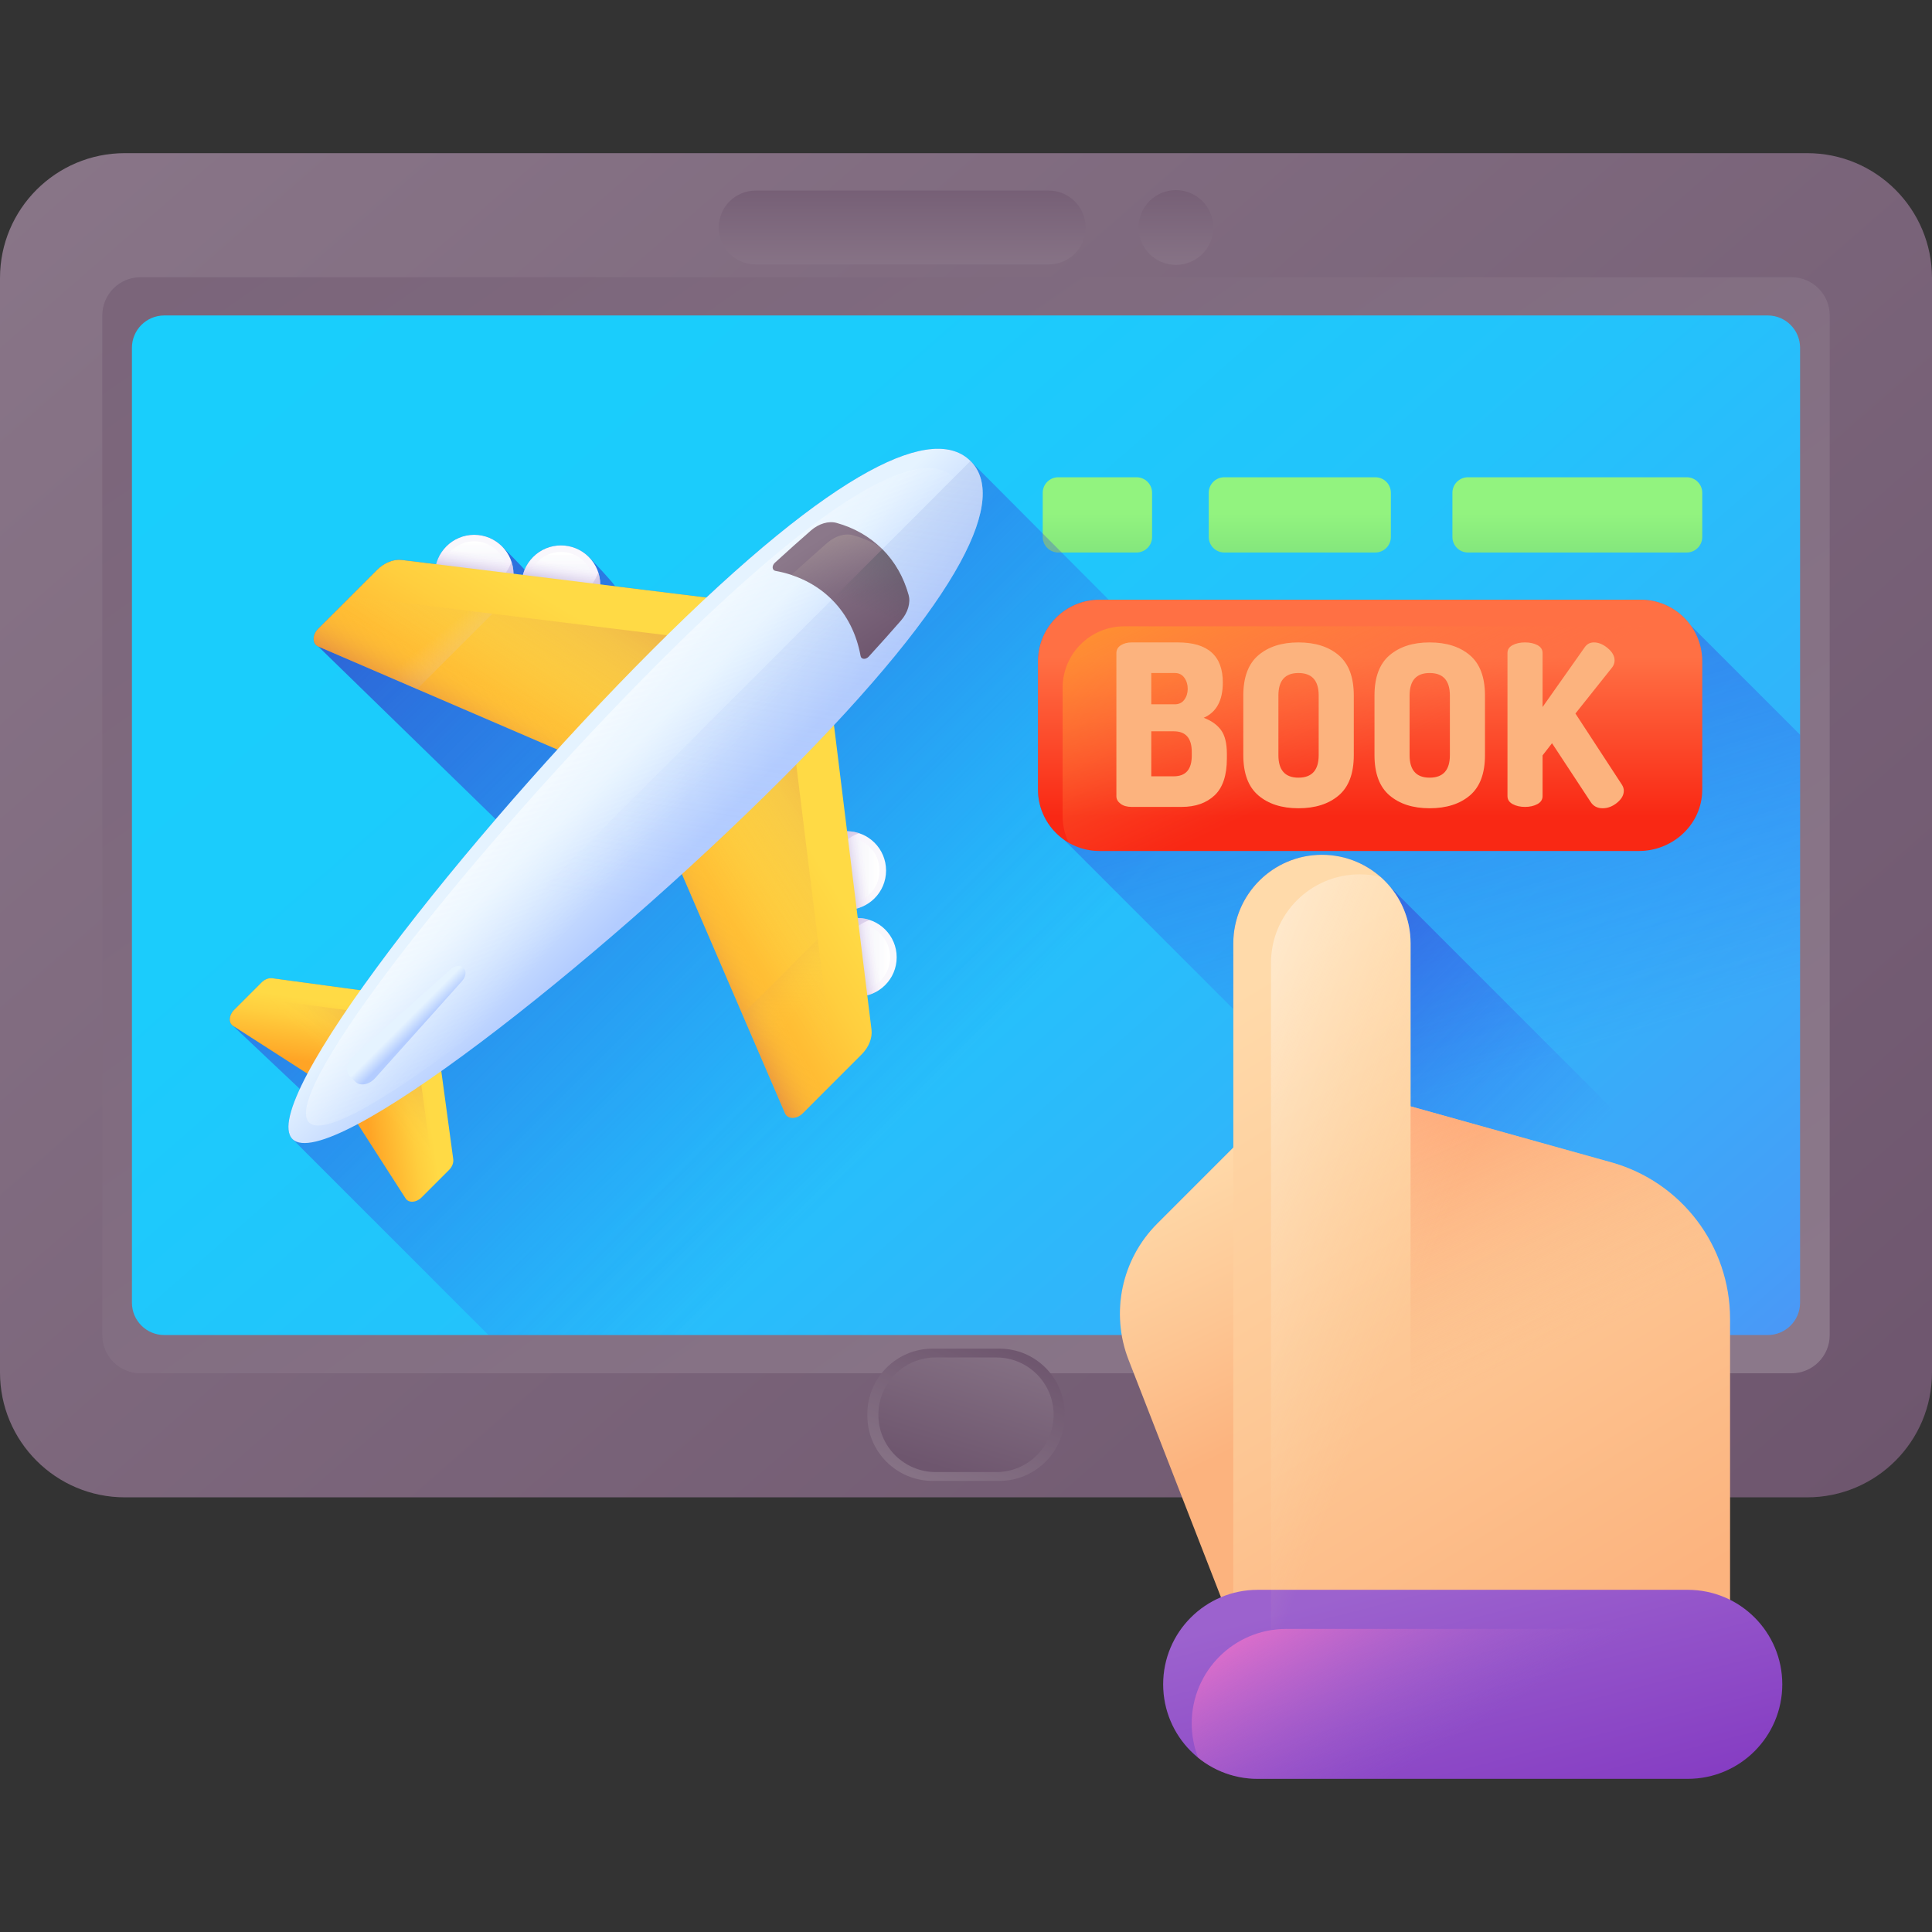 <svg xmlns="http://www.w3.org/2000/svg" xmlns:xlink="http://www.w3.org/1999/xlink" id="Capa_1" height="512" viewBox="0 0 510 510" width="512"><rect x="0" y="0" width="510" height="510" fill="#333333" stroke="none"/><linearGradient id="lg1"><stop offset="0" stop-color="#8b788a"></stop><stop offset="1" stop-color="#6e566e"></stop></linearGradient><linearGradient id="SVGID_1_" gradientTransform="matrix(0 1 1 0 542 320)" gradientUnits="userSpaceOnUse" x1="-363.389" x2="116.022" xlink:href="#lg1" y1="-515.226" y2="-96.39"></linearGradient><linearGradient id="SVGID_2_" gradientTransform="matrix(0 1 1 0 542 320)" gradientUnits="userSpaceOnUse" x1="86.173" x2="-596.994" xlink:href="#lg1" y1="-155.563" y2="-632.356"></linearGradient><linearGradient id="SVGID_3_" gradientTransform="matrix(0 1 1 0 542 320)" gradientUnits="userSpaceOnUse" x1="-322.42" x2="81.805" y1="-479.433" y2="-126.283"><stop offset="0" stop-color="#18cffc"></stop><stop offset=".342" stop-color="#1bccfc"></stop><stop offset=".575" stop-color="#23c3fb"></stop><stop offset=".774" stop-color="#31b4fa"></stop><stop offset=".955" stop-color="#449ff8"></stop><stop offset="1" stop-color="#4a98f7"></stop></linearGradient><linearGradient id="lg2"><stop offset="0" stop-color="#92f37f"></stop><stop offset="1" stop-color="#4ab272"></stop></linearGradient><linearGradient id="SVGID_4_" gradientUnits="userSpaceOnUse" x1="416.376" x2="416.376" xlink:href="#lg2" y1="135.504" y2="190.586"></linearGradient><linearGradient id="SVGID_5_" gradientUnits="userSpaceOnUse" x1="343.116" x2="343.116" xlink:href="#lg2" y1="135.504" y2="190.586"></linearGradient><linearGradient id="SVGID_6_" gradientUnits="userSpaceOnUse" x1="289.687" x2="289.687" xlink:href="#lg2" y1="135.504" y2="190.586"></linearGradient><linearGradient id="SVGID_7_" gradientTransform="matrix(-1 0 0 1 87.372 487.428)" gradientUnits="userSpaceOnUse" x1="-150.778" x2="-150.778" xlink:href="#lg1" y1="-412.302" y2="-447.025"></linearGradient><linearGradient id="SVGID_8_" gradientTransform="matrix(-1 0 0 1 87.372 487.428)" gradientUnits="userSpaceOnUse" x1="-223.04" x2="-223.04" xlink:href="#lg1" y1="-412.117" y2="-447.266"></linearGradient><linearGradient id="SVGID_9_" gradientTransform="matrix(1 0 0 -1 -206.164 -3657.239)" gradientUnits="userSpaceOnUse" x1="449.234" x2="469.969" xlink:href="#lg1" y1="-4057.357" y2="-4011.028"></linearGradient><linearGradient id="SVGID_10_" gradientTransform="matrix(-1 0 0 1 303.836 711.015)" gradientUnits="userSpaceOnUse" x1="40.703" x2="53.288" xlink:href="#lg1" y1="-364.765" y2="-322.656"></linearGradient><linearGradient id="lg3"><stop offset="0" stop-color="#3f3cee" stop-opacity="0"></stop><stop offset="1" stop-color="#2f43bc"></stop></linearGradient><linearGradient id="SVGID_11_" gradientUnits="userSpaceOnUse" x1="245.538" x2="55.481" xlink:href="#lg3" y1="290.027" y2="99.969"></linearGradient><linearGradient id="SVGID_12_" gradientUnits="userSpaceOnUse" x1="399.501" x2="324.433" xlink:href="#lg3" y1="283.818" y2="38.493"></linearGradient><linearGradient id="SVGID_13_" gradientTransform="matrix(-1 0 0 1 -198.156 0)" gradientUnits="userSpaceOnUse" x1="-559.829" x2="-559.829" y1="173.435" y2="215.594"><stop offset="0" stop-color="#ff7044"></stop><stop offset="1" stop-color="#f92814"></stop></linearGradient><linearGradient id="SVGID_14_" gradientUnits="userSpaceOnUse" x1="366.221" x2="332.022" y1="197.722" y2="125.524"><stop offset="0" stop-color="#ff7044" stop-opacity="0"></stop><stop offset="1" stop-color="#ffa425"></stop></linearGradient><linearGradient id="lg4"><stop offset="0" stop-color="#f9f7fc"></stop><stop offset="1" stop-color="#f0ddfc"></stop></linearGradient><linearGradient id="SVGID_15_" gradientTransform="matrix(.707 .707 -.707 .707 -1237.972 -886.964)" gradientUnits="userSpaceOnUse" x1="1694.363" x2="1707.799" xlink:href="#lg4" y1="-233.434" y2="-219.999"></linearGradient><linearGradient id="lg5"><stop offset="0" stop-color="#e9edf5" stop-opacity="0"></stop><stop offset="1" stop-color="#fff"></stop></linearGradient><linearGradient id="SVGID_16_" gradientTransform="matrix(.707 .707 -.707 .707 -1237.972 -886.964)" gradientUnits="userSpaceOnUse" x1="1701.634" x2="1692.246" xlink:href="#lg5" y1="-226.164" y2="-235.552"></linearGradient><linearGradient id="lg6"><stop offset="0" stop-color="#f0ddfc" stop-opacity="0"></stop><stop offset=".289" stop-color="#c8b7e0" stop-opacity=".289"></stop><stop offset=".592" stop-color="#a595c8" stop-opacity=".592"></stop><stop offset=".84" stop-color="#8f81b8" stop-opacity=".84"></stop><stop offset="1" stop-color="#8779b3"></stop></linearGradient><linearGradient id="SVGID_17_" gradientTransform="matrix(.707 .707 -.707 .707 -1237.972 -886.964)" gradientUnits="userSpaceOnUse" x1="1698.605" x2="1712.864" xlink:href="#lg6" y1="-225.578" y2="-252.097"></linearGradient><linearGradient id="SVGID_18_" gradientTransform="matrix(.707 .707 -.707 .707 -1237.972 -886.964)" gradientUnits="userSpaceOnUse" x1="1695.198" x2="1700.716" xlink:href="#lg6" y1="-233.927" y2="-226.006"></linearGradient><linearGradient id="SVGID_19_" gradientTransform="matrix(.707 .707 -.707 .707 -1237.972 -886.964)" gradientUnits="userSpaceOnUse" x1="1712.538" x2="1725.973" xlink:href="#lg4" y1="-247.65" y2="-234.214"></linearGradient><linearGradient id="SVGID_20_" gradientTransform="matrix(.707 .707 -.707 .707 -1237.972 -886.964)" gradientUnits="userSpaceOnUse" x1="1719.809" x2="1710.421" xlink:href="#lg5" y1="-240.379" y2="-249.767"></linearGradient><linearGradient id="SVGID_21_" gradientTransform="matrix(.707 .707 -.707 .707 -1237.972 -886.964)" gradientUnits="userSpaceOnUse" x1="1716.78" x2="1731.039" xlink:href="#lg6" y1="-239.793" y2="-266.312"></linearGradient><linearGradient id="SVGID_22_" gradientTransform="matrix(.707 .707 -.707 .707 -1237.972 -886.964)" gradientUnits="userSpaceOnUse" x1="1713.372" x2="1718.89" xlink:href="#lg6" y1="-248.142" y2="-240.221"></linearGradient><linearGradient id="SVGID_23_" gradientTransform="matrix(-.707 -.707 -.707 .707 -2574.2 -2223.193)" gradientUnits="userSpaceOnUse" x1="-3734.911" x2="-3721.476" xlink:href="#lg4" y1="-233.434" y2="-219.999"></linearGradient><linearGradient id="SVGID_24_" gradientTransform="matrix(-.707 -.707 -.707 .707 -2574.2 -2223.193)" gradientUnits="userSpaceOnUse" x1="-3727.641" x2="-3737.029" xlink:href="#lg5" y1="-226.164" y2="-235.552"></linearGradient><linearGradient id="SVGID_25_" gradientTransform="matrix(-.707 -.707 -.707 .707 -2574.2 -2223.193)" gradientUnits="userSpaceOnUse" x1="-3730.67" x2="-3716.411" xlink:href="#lg6" y1="-225.578" y2="-252.097"></linearGradient><linearGradient id="SVGID_26_" gradientTransform="matrix(-.707 -.707 -.707 .707 -2574.2 -2223.193)" gradientUnits="userSpaceOnUse" x1="-3734.077" x2="-3728.559" xlink:href="#lg6" y1="-233.927" y2="-226.006"></linearGradient><linearGradient id="SVGID_27_" gradientTransform="matrix(-.707 -.707 -.707 .707 -2574.2 -2223.193)" gradientUnits="userSpaceOnUse" x1="-3716.737" x2="-3703.301" xlink:href="#lg4" y1="-247.65" y2="-234.214"></linearGradient><linearGradient id="SVGID_28_" gradientTransform="matrix(-.707 -.707 -.707 .707 -2574.2 -2223.193)" gradientUnits="userSpaceOnUse" x1="-3709.466" x2="-3718.854" xlink:href="#lg5" y1="-240.379" y2="-249.767"></linearGradient><linearGradient id="SVGID_29_" gradientTransform="matrix(-.707 -.707 -.707 .707 -2574.2 -2223.193)" gradientUnits="userSpaceOnUse" x1="-3712.495" x2="-3698.236" xlink:href="#lg6" y1="-239.793" y2="-266.312"></linearGradient><linearGradient id="SVGID_30_" gradientTransform="matrix(-.707 -.707 -.707 .707 -2574.2 -2223.193)" gradientUnits="userSpaceOnUse" x1="-3715.902" x2="-3710.385" xlink:href="#lg6" y1="-248.142" y2="-240.221"></linearGradient><linearGradient id="lg7"><stop offset="0" stop-color="#ffda45"></stop><stop offset=".304" stop-color="#ffce3e"></stop><stop offset=".856" stop-color="#ffae2b"></stop><stop offset="1" stop-color="#ffa425"></stop></linearGradient><linearGradient id="SVGID_31_" gradientTransform="matrix(.707 .707 -.707 .707 -1237.972 -886.964)" gradientUnits="userSpaceOnUse" x1="1748.451" x2="1758.245" xlink:href="#lg7" y1="-120.52" y2="-107.279"></linearGradient><linearGradient id="lg8"><stop offset="0" stop-color="#ffda45" stop-opacity="0"></stop><stop offset="1" stop-color="#b53759"></stop></linearGradient><linearGradient id="SVGID_32_" gradientTransform="matrix(.707 .707 -.707 .707 -1237.972 -886.964)" gradientUnits="userSpaceOnUse" x1="1749.13" x2="1748.761" xlink:href="#lg8" y1="-111.907" y2="-146.467"></linearGradient><linearGradient id="SVGID_33_" gradientTransform="matrix(-.707 -.707 -.707 .707 -2465.547 -2114.54)" gradientUnits="userSpaceOnUse" x1="-3527.163" x2="-3517.369" xlink:href="#lg7" y1="-120.52" y2="-107.279"></linearGradient><linearGradient id="SVGID_34_" gradientTransform="matrix(-.707 -.707 -.707 .707 -2465.547 -2114.54)" gradientUnits="userSpaceOnUse" x1="-3526.484" x2="-3526.854" xlink:href="#lg8" y1="-111.907" y2="-146.467"></linearGradient><linearGradient id="SVGID_35_" gradientTransform="matrix(.707 .707 -.707 .707 -1237.972 -886.964)" gradientUnits="userSpaceOnUse" x1="1715.253" x2="1727.255" xlink:href="#lg7" y1="-238.471" y2="-190.723"></linearGradient><linearGradient id="SVGID_36_" gradientTransform="matrix(.707 .707 -.707 .707 -1237.972 -886.964)" gradientUnits="userSpaceOnUse" x1="1720.79" x2="1702.776" xlink:href="#lg8" y1="-205.021" y2="-296.516"></linearGradient><linearGradient id="SVGID_37_" gradientTransform="matrix(.707 .707 -.707 .707 -1237.972 -886.964)" gradientUnits="userSpaceOnUse" x1="1702.191" x2="1742.21" xlink:href="#lg6" y1="-205.408" y2="-200.896"></linearGradient><linearGradient id="SVGID_38_" gradientTransform="matrix(.707 .707 -.707 .707 -1237.972 -886.964)" gradientUnits="userSpaceOnUse" x1="1717.697" x2="1724.059" xlink:href="#lg8" y1="-209.729" y2="-188.524"></linearGradient><linearGradient id="SVGID_39_" gradientTransform="matrix(-.707 -.707 -.707 .707 -2574.2 -2223.193)" gradientUnits="userSpaceOnUse" x1="-3714.022" x2="-3702.02" xlink:href="#lg7" y1="-238.471" y2="-190.723"></linearGradient><linearGradient id="SVGID_40_" gradientTransform="matrix(-.707 -.707 -.707 .707 -2574.2 -2223.193)" gradientUnits="userSpaceOnUse" x1="-3709.667" x2="-3727.68" xlink:href="#lg8" y1="-211.024" y2="-302.52"></linearGradient><linearGradient id="SVGID_41_" gradientTransform="matrix(-.707 -.707 -.707 .707 -2574.2 -2223.193)" gradientUnits="userSpaceOnUse" x1="-3730.838" x2="-3690.819" xlink:href="#lg8" y1="-205.831" y2="-201.32"></linearGradient><linearGradient id="SVGID_42_" gradientTransform="matrix(-.707 -.707 -.707 .707 -2574.2 -2223.193)" gradientUnits="userSpaceOnUse" x1="-3711.578" x2="-3705.216" xlink:href="#lg8" y1="-209.729" y2="-188.524"></linearGradient><linearGradient id="lg9"><stop offset="0" stop-color="#e5f3ff"></stop><stop offset="1" stop-color="#b3ccff"></stop></linearGradient><linearGradient id="SVGID_43_" gradientTransform="matrix(.707 -.707 .707 .707 1868.365 -1549.384)" gradientUnits="userSpaceOnUse" x1="-2448.195" x2="-2448.195" xlink:href="#lg9" y1="31.919" y2="62.139"></linearGradient><linearGradient id="SVGID_44_" gradientTransform="matrix(.707 -.707 .707 .707 1868.365 -1549.384)" gradientUnits="userSpaceOnUse" x1="-2447.59" x2="-2449.893" y1="52.254" y2="11.557"><stop offset="0" stop-color="#e5f3ff" stop-opacity="0"></stop><stop offset="1" stop-color="#fff"></stop></linearGradient><linearGradient id="SVGID_45_" gradientTransform="matrix(.707 .707 -.707 .707 -1237.972 -886.964)" gradientUnits="userSpaceOnUse" x1="1788.133" x2="1588.043" y1="-196.085" y2="-463.088"><stop offset="0" stop-color="#b3ccff" stop-opacity="0"></stop><stop offset="1" stop-color="#9fb0cb"></stop></linearGradient><linearGradient id="SVGID_46_" gradientTransform="matrix(.707 .707 -.707 .707 -1237.972 -886.964)" gradientUnits="userSpaceOnUse" x1="1756.016" x2="1789.852" xlink:href="#lg1" y1="-299.842" y2="-292.323"></linearGradient><linearGradient id="SVGID_47_" gradientUnits="userSpaceOnUse" x1="225.215" x2="220.287" y1="157.31" y2="140.239"><stop offset="0" stop-color="#8b788a" stop-opacity="0"></stop><stop offset="1" stop-color="#9e8c92"></stop></linearGradient><linearGradient id="SVGID_48_" gradientTransform="matrix(.707 .707 -.707 .707 -1237.972 -886.964)" gradientUnits="userSpaceOnUse" x1="1778.491" x2="1765.48" y1="-296.053" y2="-325.604"><stop offset="0" stop-color="#555a66" stop-opacity="0"></stop><stop offset="1" stop-color="#555a66"></stop></linearGradient><linearGradient id="SVGID_49_" gradientTransform="matrix(.707 -.707 .707 .707 1868.365 -1549.384)" gradientUnits="userSpaceOnUse" x1="-2531.599" x2="-2531.599" xlink:href="#lg9" y1="40.877" y2="44.461"></linearGradient><linearGradient id="SVGID_50_" gradientUnits="userSpaceOnUse" x1="380.736" x2="270.069" xlink:href="#lg3" y1="340.635" y2="233.837"></linearGradient><linearGradient id="lg10"><stop offset="0" stop-color="#ffdaaa"></stop><stop offset=".575" stop-color="#fdc592"></stop><stop offset="1" stop-color="#fcb37e"></stop></linearGradient><linearGradient id="SVGID_51_" gradientUnits="userSpaceOnUse" x1="304.672" x2="336.79" xlink:href="#lg10" y1="310.575" y2="377.564"></linearGradient><linearGradient id="SVGID_52_" gradientUnits="userSpaceOnUse" x1="319.497" x2="421.747" xlink:href="#lg10" y1="266.204" y2="432.95"></linearGradient><linearGradient id="SVGID_53_" gradientUnits="userSpaceOnUse" x1="403.136" x2="353.162" y1="359.533" y2="250.498"><stop offset="0" stop-color="#fcb37e" stop-opacity="0"></stop><stop offset="1" stop-color="#ff7044"></stop></linearGradient><linearGradient id="SVGID_54_" gradientUnits="userSpaceOnUse" x1="381.007" x2="399.925" y1="414.433" y2="488.074"><stop offset="0" stop-color="#9c62ce"></stop><stop offset="1" stop-color="#843ac2"></stop></linearGradient><linearGradient id="SVGID_55_" gradientUnits="userSpaceOnUse" x1="394.349" x2="360.022" y1="452.754" y2="396.72"><stop offset="0" stop-color="#9c62ce" stop-opacity="0"></stop><stop offset="1" stop-color="#ff75c9"></stop></linearGradient><linearGradient id="SVGID_56_" gradientUnits="userSpaceOnUse" x1="374.285" x2="270.293" y1="340.409" y2="299.014"><stop offset="0" stop-color="#ffdaaa" stop-opacity="0"></stop><stop offset="1" stop-color="#fff"></stop></linearGradient><path d="m477.043 40.429h-444.086c-18.202 0-32.957 14.755-32.957 32.957v288.918c0 18.202 14.755 32.957 32.957 32.957h444.085c18.202 0 32.957-14.755 32.957-32.957v-288.918c.001-18.202-14.754-32.957-32.956-32.957z" fill="url(#SVGID_1_)"></path><path d="m482.997 352.423v-269.156c0-5.574-4.518-10.092-10.092-10.092h-435.81c-5.574 0-10.092 4.518-10.092 10.092v269.156c0 5.574 4.518 10.092 10.092 10.092h435.81c5.574 0 10.092-4.518 10.092-10.092z" fill="url(#SVGID_2_)"></path><path d="m475.174 343.882v-252.074c0-4.713-3.821-8.534-8.534-8.534h-423.279c-4.713 0-8.534 3.821-8.534 8.534v252.075c0 4.713 3.821 8.534 8.534 8.534h423.279c4.713-.001 8.534-3.822 8.534-8.535z" fill="url(#SVGID_3_)"></path><path d="m387.5 125.986h57.752c2.263 0 4.098 1.835 4.098 4.098v11.664c0 2.263-1.835 4.098-4.098 4.098h-57.752c-2.263 0-4.098-1.835-4.098-4.098v-11.664c0-2.263 1.835-4.098 4.098-4.098z" fill="url(#SVGID_4_)"></path><path d="m323.178 125.986h39.877c2.263 0 4.098 1.835 4.098 4.098v11.664c0 2.263-1.835 4.098-4.098 4.098h-39.877c-2.263 0-4.098-1.835-4.098-4.098v-11.664c-.001-2.263 1.834-4.098 4.098-4.098z" fill="url(#SVGID_5_)"></path><path d="m279.352 125.986h20.669c2.263 0 4.098 1.835 4.098 4.098v11.664c0 2.263-1.835 4.098-4.098 4.098h-20.669c-2.263 0-4.098-1.835-4.098-4.098v-11.664c0-2.263 1.835-4.098 4.098-4.098z" fill="url(#SVGID_6_)"></path><path d="m276.83 50.308h-77.361c-5.383 0-9.747 4.364-9.747 9.747 0 5.383 4.364 9.747 9.747 9.747h77.361c5.383 0 9.747-4.364 9.747-9.747 0-5.384-4.364-9.747-9.747-9.747z" fill="url(#SVGID_7_)"></path><circle cx="310.412" cy="60.054" fill="url(#SVGID_8_)" r="9.866"></circle><path d="m263.803 356.006h-17.606c-9.522 0-17.241 7.719-17.241 17.241v.43c0 9.522 7.719 17.241 17.241 17.241h17.605c9.522 0 17.241-7.719 17.241-17.241v-.43c0-9.522-7.719-17.241-17.24-17.241z" fill="url(#SVGID_9_)"></path><path d="m246.993 388.586h16.014c8.353 0 15.124-6.771 15.124-15.124 0-8.353-6.771-15.124-15.124-15.124h-16.014c-8.353 0-15.124 6.771-15.124 15.124 0 8.353 6.771 15.124 15.124 15.124z" fill="url(#SVGID_10_)"></path><path d="m475.174 343.882v-2.4l-218.987-219.793c-8.484-8.484-29.576-1.468-69.729 36.035l-24.108-2.971c-.49-1.002-6.065-6.869-6.937-7.741-4.051-4.051-10.619-4.051-14.67 0-.998.998-1.739 2.152-2.242 3.381-.31-.423-5.119-5.308-5.991-6.18-4.051-4.051-10.619-4.051-14.67 0-1.355 1.355-2.246 2.994-2.695 4.724l-9.075-1.118c-2.164-.267-4.647.723-6.524 2.6l-15.533 15.533c-1.64 1.639-1.632 4.001.016 4.711l46.819 45.596c-13.657 15.883-26.137 31.593-35.714 45.128l-23.271-3.158c-.935-.127-2.015.298-2.83 1.113l-7.249 7.249c-1.4 1.4-1.525 3.407-.263 4.218l17.623 16.646c-3.05 6.581-3.92 11.246-1.944 13.222l51.741 51.741h337.698c4.714-.002 8.535-3.823 8.535-8.536z" fill="url(#SVGID_11_)"></path><path d="m446.254 165.038c-2.953-4.076-7.74-6.738-13.158-6.738h-142.846c-8.977 0-16.255 7.277-16.255 16.255v33.832c0 5.419 2.662 10.204 6.738 13.158l130.871 130.871h55.035c4.713 0 8.534-3.821 8.534-8.534v-149.924z" fill="url(#SVGID_12_)"></path><path d="m290.25 158.3h142.846c8.977 0 16.255 7.278 16.255 16.255v33.832c0 .362-.012.725-.035 1.09-.55 8.618-8.033 15.164-16.668 15.164h-142.398c-8.977 0-16.254-7.277-16.254-16.255v-33.832c-.001-8.976 7.277-16.254 16.254-16.254z" fill="url(#SVGID_13_)"></path><path d="m432.648 224.641c8.635 0 16.118-6.547 16.668-15.164.023-.365.035-.728.035-1.09v-33.832c0-2.519-.59-4.895-1.613-7.023-2.395-1.389-5.168-2.198-8.136-2.198h-142.846c-8.977 0-16.255 7.277-16.255 16.255v33.832c0 2.519.59 4.895 1.612 7.023 2.395 1.389 5.168 2.198 8.136 2.198h142.399z" fill="url(#SVGID_14_)"></path><g fill="#fcb37e"><path d="m294.699 210.212v-37.779c0-.91.395-1.613 1.188-2.109.792-.495 1.742-.743 2.851-.743h12.177c7.92 0 11.88 3.525 11.88 10.574 0 4.752-1.684 7.861-5.049 9.326 2.02.753 3.544 1.832 4.574 3.238 1.029 1.406 1.544 3.495 1.544 6.267v1.247c0 4.436-1.079 7.673-3.237 9.712-2.159 2.04-5.059 3.059-8.702 3.059h-13.187c-1.228 0-2.208-.277-2.94-.832-.734-.554-1.099-1.207-1.099-1.96zm9.207-24.295h6.237c1.069 0 1.901-.406 2.495-1.218.594-.811.891-1.772.891-2.881 0-1.108-.297-2.079-.891-2.911-.594-.831-1.426-1.248-2.495-1.248h-6.237zm0 19.008h5.94c3.168 0 4.752-1.821 4.752-5.465v-.951c0-3.643-1.584-5.465-4.752-5.465h-5.94z"></path><path d="m328.201 199.342v-15.742c0-4.831 1.326-8.376 3.98-10.633 2.653-2.257 6.178-3.386 10.573-3.386 4.435 0 7.979 1.129 10.633 3.386 2.653 2.257 3.98 5.801 3.98 10.633v15.741c0 4.832-1.327 8.375-3.98 10.633-2.654 2.257-6.198 3.386-10.633 3.386-4.396 0-7.921-1.129-10.573-3.386-2.654-2.257-3.98-5.801-3.98-10.632zm9.266 0c0 3.96 1.762 5.94 5.287 5.94 3.564 0 5.346-1.98 5.346-5.94v-15.742c0-3.96-1.782-5.94-5.346-5.94-3.525 0-5.287 1.981-5.287 5.94z"></path><path d="m362.831 199.342v-15.742c0-4.831 1.326-8.376 3.98-10.633 2.652-2.257 6.178-3.386 10.573-3.386 4.434 0 7.979 1.129 10.633 3.386 2.652 2.257 3.98 5.801 3.98 10.633v15.741c0 4.832-1.327 8.375-3.98 10.633-2.654 2.257-6.198 3.386-10.633 3.386-4.396 0-7.921-1.129-10.573-3.386-2.654-2.257-3.98-5.801-3.98-10.632zm9.267 0c0 3.96 1.762 5.94 5.287 5.94 3.564 0 5.346-1.98 5.346-5.94v-15.742c0-3.96-1.782-5.94-5.346-5.94-3.525 0-5.287 1.981-5.287 5.94z"></path><path d="m397.936 210.152v-37.779c0-.91.455-1.604 1.366-2.079s1.999-.713 3.267-.713c1.267 0 2.356.237 3.267.713.91.475 1.366 1.169 1.366 2.079v14.257l11.108-15.742c.594-.87 1.405-1.307 2.436-1.307 1.227 0 2.445.505 3.653 1.515s1.812 2.089 1.812 3.238c0 .634-.199 1.228-.594 1.782l-9.742 12.237 12.296 18.83c.317.515.475 1.03.475 1.544 0 1.149-.594 2.208-1.782 3.178-1.188.971-2.456 1.455-3.802 1.455-1.426 0-2.495-.573-3.208-1.723l-10.158-15.444-2.495 3.208v10.751c0 .912-.456 1.614-1.366 2.109-.911.496-2 .743-3.267.743-1.268 0-2.357-.247-3.267-.743-.909-.494-1.365-1.197-1.365-2.109z"></path></g><circle cx="125.174" cy="151.548" fill="url(#SVGID_15_)" r="10.373"></circle><path d="m131.296 157.669c-3.381 3.381-8.863 3.381-12.244 0s-3.381-8.863 0-12.243c3.381-3.381 8.863-3.381 12.244 0s3.381 8.862 0 12.243z" fill="url(#SVGID_16_)"></path><path d="m135.017 148.267c-.493 1.482-1.328 2.875-2.508 4.055-4.051 4.051-10.619 4.051-14.67 0-1.18-1.18-2.015-2.573-2.508-4.055-1.199 3.608-.364 7.744 2.508 10.616 4.051 4.051 10.619 4.051 14.67 0 2.872-2.872 3.707-7.008 2.508-10.616z" fill="url(#SVGID_17_)"></path><circle cx="125.174" cy="151.548" fill="url(#SVGID_18_)" r="10.373"></circle><path d="m155.412 161.682c-4.051 4.051-10.619 4.051-14.67 0s-4.051-10.619 0-14.67 10.619-4.051 14.67 0 4.051 10.619 0 14.67z" fill="url(#SVGID_19_)"></path><circle cx="148.077" cy="154.347" fill="url(#SVGID_20_)" r="8.657"></circle><path d="m157.92 151.067c-.493 1.482-1.328 2.875-2.508 4.055-4.051 4.051-10.619 4.051-14.67 0-1.18-1.18-2.015-2.573-2.508-4.055-1.199 3.608-.364 7.744 2.508 10.615 4.051 4.051 10.619 4.051 14.67 0 2.872-2.871 3.707-7.007 2.508-10.615z" fill="url(#SVGID_21_)"></path><path d="m155.412 161.682c-4.051 4.051-10.619 4.051-14.67 0s-4.051-10.619 0-14.67 10.619-4.051 14.67 0 4.051 10.619 0 14.67z" fill="url(#SVGID_22_)"></path><circle cx="226.328" cy="252.701" fill="url(#SVGID_23_)" r="10.373"></circle><path d="m220.206 246.579c-3.381 3.381-3.381 8.863 0 12.244s8.863 3.381 12.244 0 3.381-8.863 0-12.244-8.863-3.38-12.244 0z" fill="url(#SVGID_24_)"></path><path d="m229.608 242.859c-1.482.493-2.875 1.328-4.055 2.508-4.051 4.051-4.051 10.619 0 14.67 1.18 1.18 2.573 2.015 4.055 2.508-3.608 1.199-7.744.364-10.615-2.508-4.051-4.051-4.051-10.619 0-14.67 2.871-2.872 7.007-3.708 10.615-2.508z" fill="url(#SVGID_25_)"></path><circle cx="226.328" cy="252.701" fill="url(#SVGID_26_)" r="10.373"></circle><circle cx="223.528" cy="229.798" fill="url(#SVGID_27_)" r="10.373"></circle><circle cx="223.528" cy="229.798" fill="url(#SVGID_28_)" r="8.658"></circle><path d="m226.809 219.956c-1.482.493-2.875 1.328-4.055 2.508-4.051 4.051-4.051 10.619 0 14.67 1.18 1.18 2.573 2.015 4.055 2.508-3.608 1.199-7.744.364-10.615-2.508-4.051-4.051-4.051-10.619 0-14.67 2.871-2.872 7.007-3.708 10.615-2.508z" fill="url(#SVGID_29_)"></path><circle cx="223.528" cy="229.798" fill="url(#SVGID_30_)" r="10.373"></circle><path d="m61.521 270.807 22.235 14.286 22.234-22.234-34.127-4.632c-.935-.127-2.015.298-2.83 1.113l-7.249 7.249c-1.4 1.4-1.525 3.407-.263 4.218z" fill="url(#SVGID_31_)"></path><path d="m63.952 264.421-2.168 2.168c-1.4 1.4-1.525 3.407-.263 4.218l22.235 14.286 17.153-17.153-34.127-4.632c-.935-.127-2.015.298-2.83 1.113z" fill="url(#SVGID_32_)"></path><path d="m107.068 316.354-14.286-22.234 22.234-22.234 4.632 34.127c.127.935-.298 2.015-1.113 2.83l-7.249 7.249c-1.4 1.399-3.407 1.524-4.218.262z" fill="url(#SVGID_33_)"></path><path d="m113.455 313.923-2.168 2.168c-1.4 1.4-3.407 1.525-4.218.263l-14.287-22.234 17.153-17.153 4.632 34.127c.127.934-.298 2.014-1.112 2.829z" fill="url(#SVGID_34_)"></path><path d="m84.029 170.662 70.755 30.493 42.141-42.141-90.855-11.196c-2.164-.267-4.647.723-6.524 2.6l-15.533 15.533c-1.64 1.639-1.632 4.001.016 4.711z" fill="url(#SVGID_35_)"></path><path d="m89.534 160.429-5.521 5.521c-1.64 1.639-1.632 4.001.016 4.711l70.755 30.493 32.13-32.13-90.855-11.196c-2.165-.265-4.648.724-6.525 2.601z" fill="url(#SVGID_36_)"></path><path d="m129.97 162.008-33.912-4.179c-2.164-.267-4.647.723-6.524 2.6l-5.521 5.521c-1.64 1.639-1.632 4.001.016 4.711l26.058 11.23z" fill="url(#SVGID_37_)"></path><path d="m84.029 170.662 70.755 30.493 14.492-14.491-78.442-27.534-6.821 6.821c-1.64 1.639-1.632 4.001.016 4.711z" fill="url(#SVGID_38_)"></path><path d="m207.214 293.847-30.493-70.755 42.141-42.141 11.196 90.855c.267 2.164-.723 4.647-2.6 6.524l-15.533 15.533c-1.64 1.639-4.002 1.632-4.711-.016z" fill="url(#SVGID_39_)"></path><path d="m217.446 288.341-5.521 5.522c-1.639 1.639-4.001 1.632-4.711-.016l-30.493-70.755 32.13-32.13 11.196 90.855c.266 2.164-.724 4.647-2.601 6.524z" fill="url(#SVGID_40_)"></path><path d="m215.867 247.906 4.179 33.912c.267 2.164-.723 4.647-2.6 6.524l-5.521 5.522c-1.639 1.639-4.001 1.632-4.711-.016l-11.23-26.058z" fill="url(#SVGID_41_)"></path><path d="m207.214 293.847-30.493-70.755 14.492-14.492 27.534 78.441-6.821 6.821c-1.641 1.64-4.003 1.633-4.712-.015z" fill="url(#SVGID_42_)"></path><path d="m206.483 205.537c-49.425 49.425-119.854 104.567-129.283 95.138s45.713-79.857 95.139-129.283 74.419-59.132 83.848-49.703c9.429 9.428-.278 34.422-49.704 83.848z" fill="url(#SVGID_43_)"></path><path d="m202.82 204.092c-47.012 47.012-113.232 100.231-121.25 92.213s45.201-74.238 92.213-121.25 70.015-57.015 78.034-48.997c8.018 8.019-1.984 31.022-48.997 78.034z" fill="url(#SVGID_44_)"></path><path d="m206.483 205.537c49.426-49.426 59.132-74.419 49.703-83.848l-178.986 178.986c9.429 9.429 79.858-45.713 129.283-95.138z" fill="url(#SVGID_45_)"></path><path d="m214.089 140.021c-3.027 2.635-6.203 5.473-9.534 8.522-.852.78-.775 1.99.147 2.156 5.698 1.027 10.843 3.523 14.897 7.577s6.55 9.199 7.577 14.897c.166.922 1.376.999 2.156.147 3.049-3.331 5.887-6.507 8.522-9.534 1.794-2.06 2.567-4.652 1.986-6.744-1.27-4.57-3.568-8.695-6.94-12.067-3.372-3.371-7.496-5.67-12.067-6.94-2.092-.581-4.683.192-6.744 1.986z" fill="url(#SVGID_46_)"></path><path d="m237.852 163.785c-2.316 2.668-4.794 5.449-7.434 8.349-.359.394-.718.788-1.084 1.19-.781.852-1.992.774-2.161-.148-1.021-5.702-3.52-10.848-7.574-14.902-.239-.239-.479-.472-.725-.69-2.879-2.668-6.258-4.597-9.961-5.822 3.33-3.034 6.49-5.864 9.51-8.49 2.063-1.795 4.653-2.569 6.744-1.985 2.485.69 4.836 1.683 7.011 2.992.246.225.486.458.725.697 3.372 3.372 5.667 7.497 6.934 12.066.584 2.09-.19 4.681-1.985 6.743z" fill="url(#SVGID_47_)"></path><path d="m227.176 173.173c.166.922 1.376.999 2.156.147 3.049-3.331 5.887-6.507 8.522-9.534 1.794-2.06 2.567-4.652 1.986-6.744-1.27-4.571-3.568-8.695-6.94-12.067l-13.301 13.301c4.054 4.055 6.55 9.199 7.577 14.897z" fill="url(#SVGID_48_)"></path><path d="m93.81 285.552-1.487-1.487c-1.244-1.244-.817-3.635.928-5.197l25.69-22.998c1.129-1.01 2.625-1.17 3.429-.365.805.805.645 2.3-.365 3.429l-22.998 25.69c-1.562 1.746-3.953 2.172-5.197.928z" fill="url(#SVGID_49_)"></path><path d="m475.174 343.882v-1.576l-108.225-108.225c-4.292-5.156-10.757-8.439-17.991-8.439-12.924 0-23.4 10.477-23.4 23.4v53.86l-20.083 20.086c-7.805 7.806-11.166 18.817-9.358 29.428h170.523c4.713 0 8.534-3.821 8.534-8.534z" fill="url(#SVGID_50_)"></path><path d="m333.537 294.923v135.073h-7.978l-27.644-71.023c-4.839-12.432-1.873-26.55 7.56-35.984l20.084-20.088z" fill="url(#SVGID_51_)"></path><path d="m425.325 306.822-52.967-14.775v-43.005c0-12.924-10.477-23.4-23.4-23.4-12.924 0-23.4 10.477-23.4 23.4v180.954h131.136v-81.857c0-19.251-12.826-36.144-31.369-41.317z" fill="url(#SVGID_52_)"></path><path d="m456.694 429.996v-81.857c0-19.251-12.826-36.144-31.369-41.317l-52.966-14.775v137.949z" fill="url(#SVGID_53_)"></path><path d="m445.53 469.571h-113.534c-13.779 0-24.949-11.17-24.949-24.949 0-13.779 11.17-24.949 24.949-24.949h113.534c13.779 0 24.949 11.17 24.949 24.949 0 13.779-11.17 24.949-24.949 24.949z" fill="url(#SVGID_54_)"></path><path d="m339.53 429.996c-13.779 0-24.949 11.17-24.949 24.949 0 3.194.607 6.244 1.7 9.051 4.29 3.484 9.758 5.575 15.715 5.575h113.534c13.779 0 24.949-11.17 24.949-24.949 0-3.194-.607-6.244-1.7-9.051-4.29-3.484-9.758-5.575-15.715-5.575z" fill="url(#SVGID_55_)"></path><path d="m456.697 348.137v81.856h-121.186v-175.79c0-6.459 2.62-12.313 6.853-16.545 4.233-4.233 10.086-6.853 16.545-6.853 1.885 0 3.718.219 5.475.644 4.892 4.286 7.974 10.578 7.974 17.59v43.01l9.957 2.779 43.01 11.995c4.763 1.333 9.147 3.43 13.032 6.149 11.252 7.852 18.34 20.861 18.34 35.165z" fill="url(#SVGID_56_)"></path></svg>